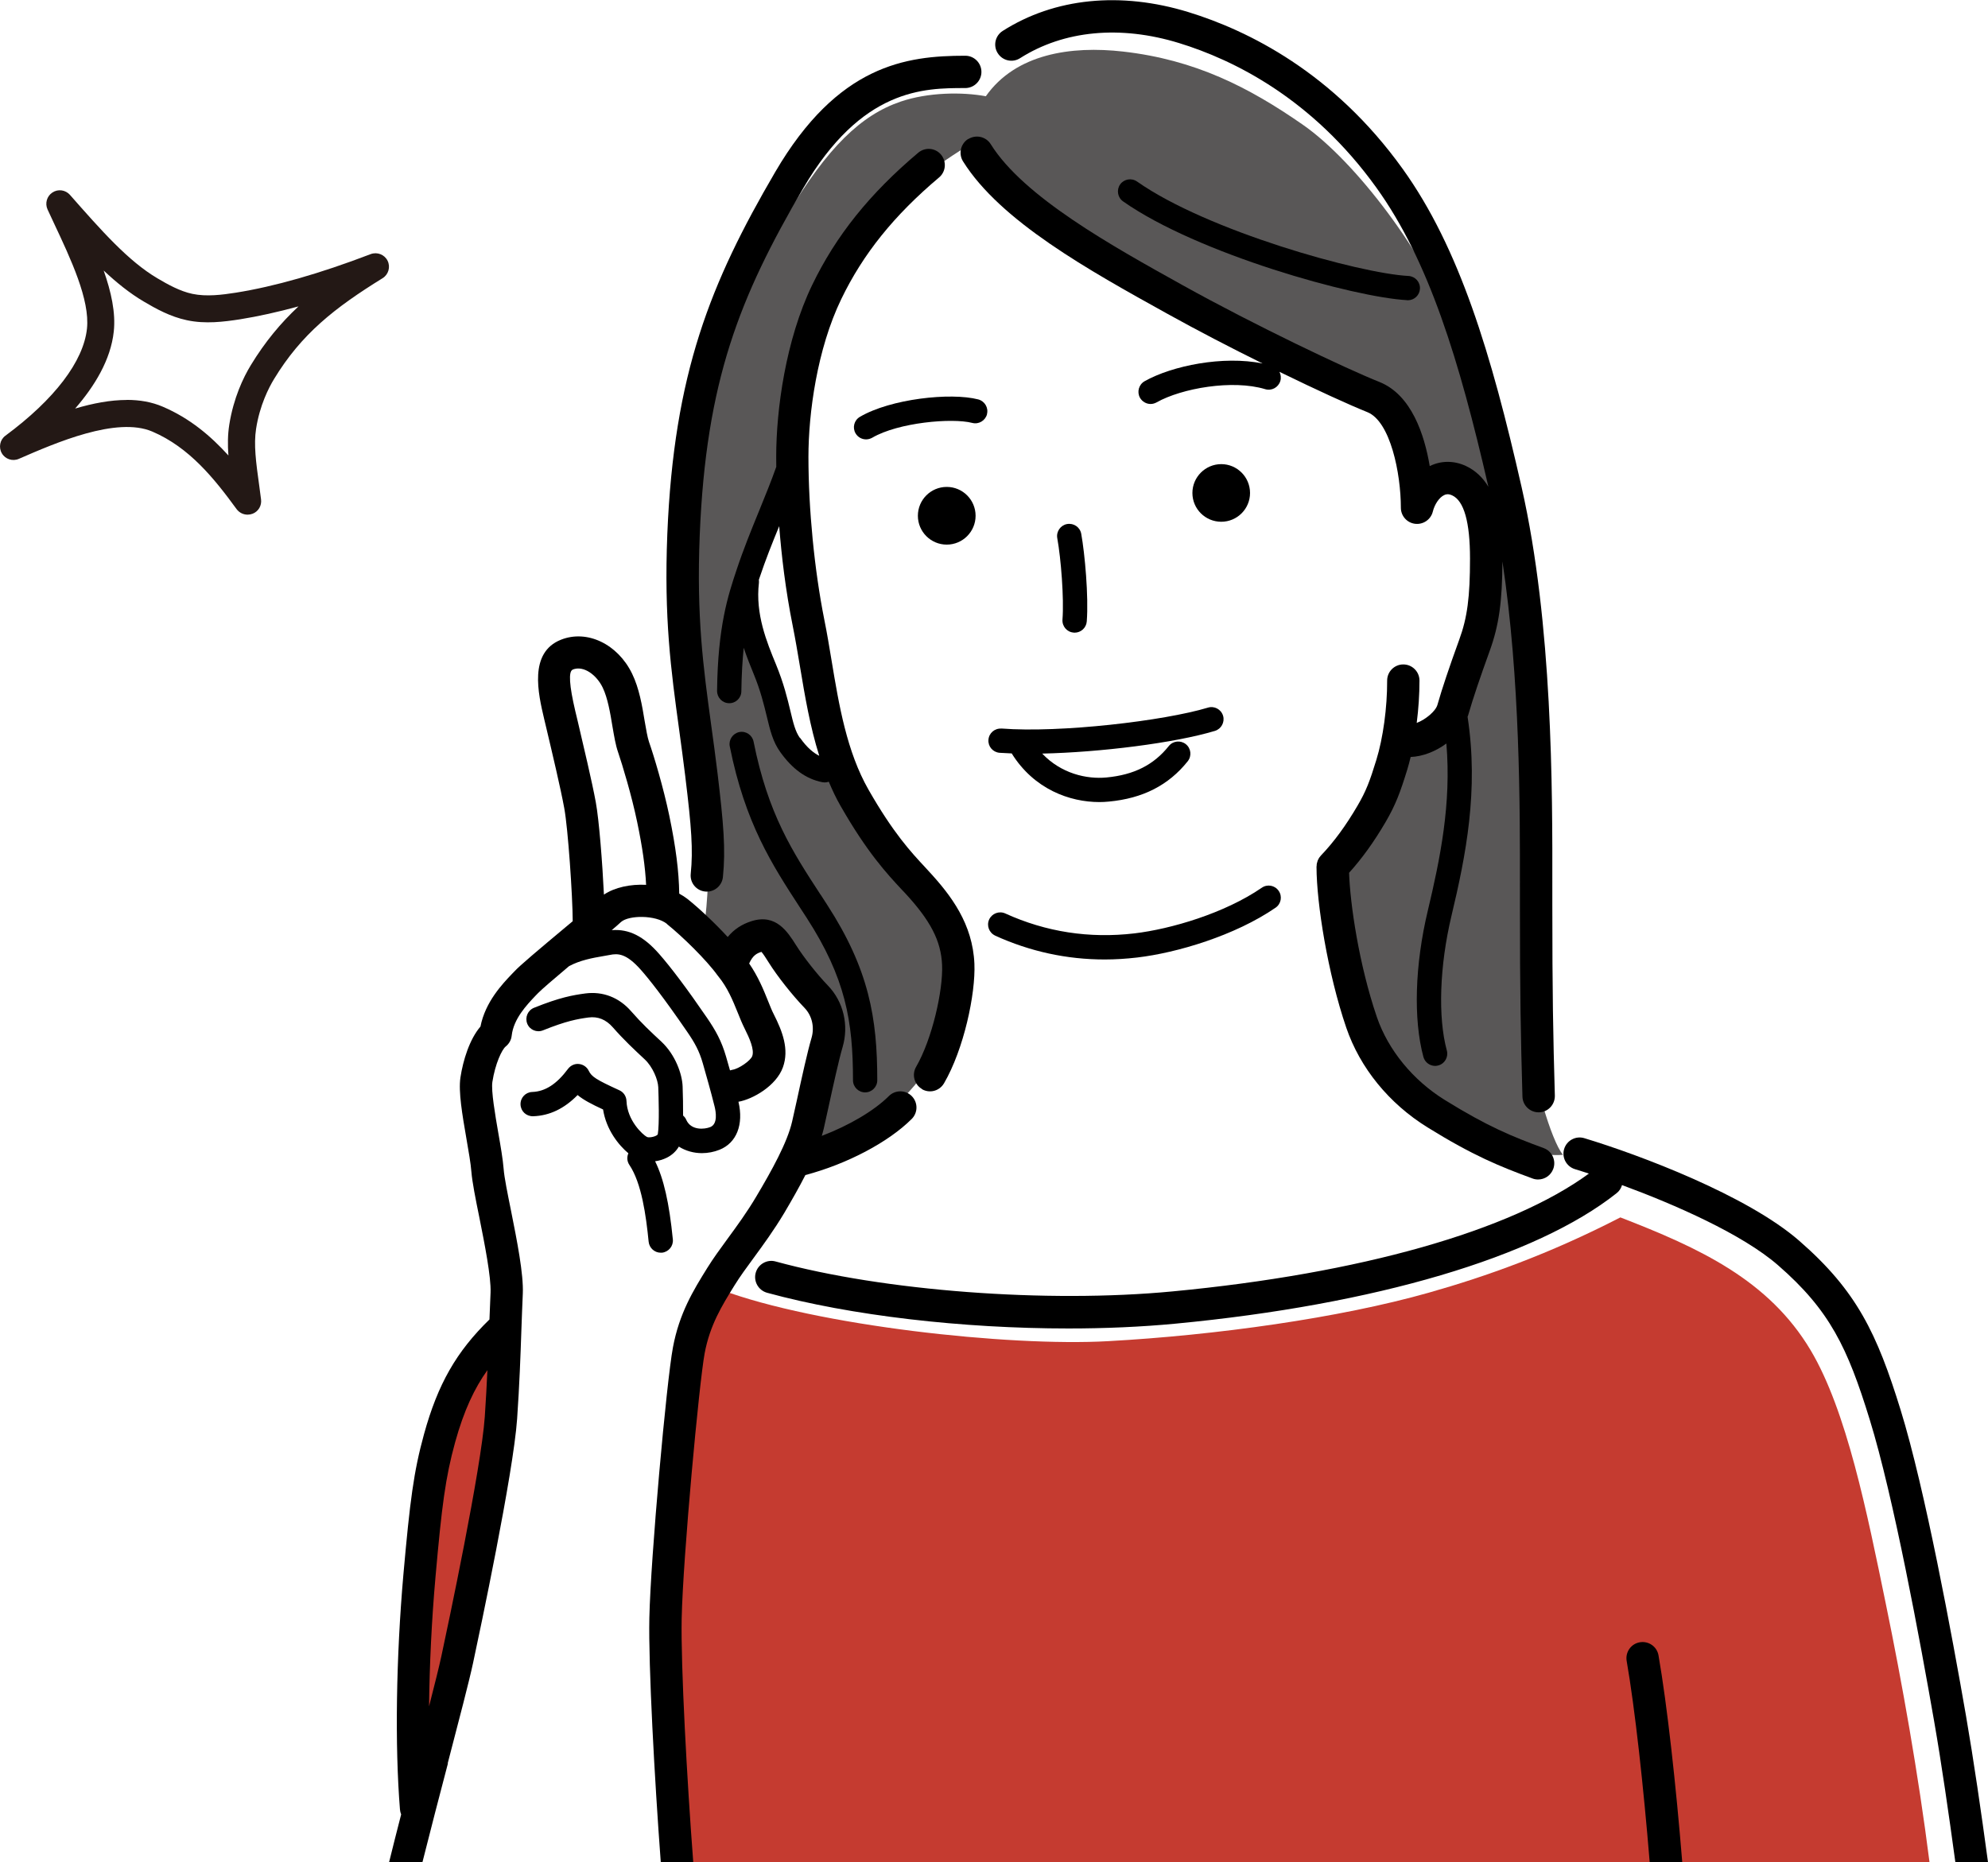 <?xml version="1.0" encoding="UTF-8"?><svg id="Layer_1" xmlns="http://www.w3.org/2000/svg" viewBox="0 0 252.15 236.24"><defs><style>.cls-1{fill:#000;}.cls-1,.cls-2,.cls-3,.cls-4{stroke-width:0px;}.cls-2{fill:#231815;}.cls-3{fill:#595757;}.cls-4{fill:#c53b30;}</style></defs><path class="cls-4" d="M244.73,236.24H86.55s-2.17-26.14-1.61-35.22c.57-9.08,2.18-24.32,2.67-27.9.57-4.12,1.98-7.17,3.83-9.5,12.13,4.54,36.45,7.23,49.11,6.52,13.62-.75,29.32-2.93,40.67-6.15,7.25-2.05,15.32-4.92,24.3-9.55,10.03,3.88,18.82,7.94,24.12,16.83,4.59,7.7,7.16,20.59,9.55,32.2,2.04,9.88,4.12,21.57,5.54,32.76h0Z"/><path class="cls-4" d="M63.43,170.85c.14,6.24-.99,16.59-2.55,23.26-1.56,6.67-3.9,19.36-7.02,27.73-.92-11.06-.38-20.51.36-28.02.92-9.43,3.47-20.28,9.22-22.98h0Z"/><path class="cls-3" d="M89.29,117.94c1-7.9.66-15.22-.8-25.44-1.74-12.29-2.6-19.59.14-36.97,1.7-10.79,7.82-22.6,11.18-28.23,5.18-8.65,9.43-12.72,14.45-14.42,3.46-1.17,7.76-1.23,10.78-.67,3.79-5.39,10.81-6.42,17.4-5.67,9.17,1.04,15.98,4.54,22.79,9.27,6.81,4.73,15.6,16.55,19.01,25.53,2.86,7.56,6.43,20.81,7.38,26.29.95,5.48,2.65,28.18,2.46,36.32-.19,8.13,0,25.91.19,29.31.19,3.41,2.46,11.42,3.97,13.24-4.73.38-10.78-2.65-14.38-5.11-3.59-2.46-8.89-6.05-10.78-11.73-1.89-5.67-3.4-15.51-3.79-19.1,4.16-4.73,7.95-11.54,8.52-15.51,5.63-.77,7.18-4.16,7.75-6.24.56-2.08,2.08-8.13,2.84-11.73.75-3.59,1.32-6.62.19-10.4-1.13-3.78-2.27-5.86-3.79-6.05-1.51-.19-3.22.38-4.35,2.08-.56-3.02-1.51-5.67-2.27-7.94-.76-2.27-1.52-3.97-4.73-5.3-3.22-1.32-14.37-6.43-22.13-10.59-7.75-4.16-15.89-8.51-19.86-11.73-3.97-3.22-7-6.43-8.32-8.89-6.24,3.79-10.57,7.54-14.68,13.15-3.63,4.95-7.07,11.82-8.02,18.63-.95,6.81-.85,9.18-.85,11.45-3.22,4.91-5.02,12.39-5.39,15.6,2.08,5.87,2.93,7.42,3.69,10.64.76,3.22,1.99,10.43,7.66,9.79,3.12,6.74,6.1,10.64,9.83,14.18,3.31,3.14,5.68,6.81,5.68,10.59s-.19,6.78-2.46,11.4c-1.97,4.01-5.88,8.86-16.26,12.81,1.94-6.43,2.91-10.88,3.28-12.96.38-2.08.66-4.74-1.2-6.88-1.85-2.13-3.55-4.68-4.73-6.64-.9-1.49-3.24-2.67-4.98-1.65-1.01.6-2.09,1.47-2.67,2.18l-2.75-2.62h0Z"/><path class="cls-1" d="M86.93,98.6c.78,6.4.99,9.21.68,12.25-.12,1.13.7,2.14,1.83,2.25.07.01.14.01.21.01,1.04,0,1.93-.79,2.04-1.84.36-3.48.09-6.73-.68-13.17-.26-2.17-.54-4.18-.81-6.15-1-7.34-1.87-13.68-1.45-24.05.8-19.58,5.04-30.18,13.11-43.99,7.44-12.74,15.34-12.74,20.57-12.74,1.13,0,2.05-.92,2.05-2.05s-.92-2.05-2.05-2.05c-7.49,0-16.15,1.14-24.11,14.76-8.23,14.08-12.84,25.56-13.68,45.9-.43,10.73.46,17.24,1.49,24.77.26,1.94.54,3.93.8,6.08h0Z"/><path class="cls-1" d="M101.46,93.62c-.59-.82-.85-1.92-1.21-3.43-.37-1.54-.83-3.47-1.83-5.91-1.17-2.84-2.63-6.39-2.16-10.35.01-.13,0-.26-.01-.38.03-.09.06-.17.09-.26.74-2.22,1.61-4.41,2.49-6.54.29,3.7.8,8.1,1.72,12.67.33,1.65.61,3.32.91,5.1.63,3.79,1.28,7.65,2.45,11.36-.68-.34-1.51-.97-2.42-2.26h0ZM116.93,138.17c.32.19.68.28,1.03.28.71,0,1.4-.37,1.78-1.03,2.51-4.32,4.01-11.32,3.85-15.16-.22-5.05-2.93-8.65-5.83-11.78l-.42-.46c-1.8-1.93-4.03-4.33-7.17-9.82-2.76-4.83-3.75-10.7-4.69-16.37-.29-1.73-.58-3.52-.93-5.23-1.25-6.28-2.01-14-2.01-20.65,0-5.51,1.09-13.65,4.16-20,2.76-5.73,6.7-10.63,12.41-15.44.87-.73.97-2.02.25-2.89-.73-.87-2.02-.98-2.89-.25-6.16,5.19-10.44,10.53-13.46,16.79-3.36,6.97-4.56,15.82-4.56,21.79,0,.36,0,.79.01,1.27-.63,1.79-1.39,3.65-2.18,5.59-.99,2.42-2.01,4.93-2.86,7.5-1.06,3.18-2.38,7.14-2.47,15.34,0,.85.67,1.55,1.53,1.56h.02c.84,0,1.53-.68,1.53-1.52.03-2.13.14-3.93.3-5.51.4,1.19.84,2.29,1.24,3.26.91,2.21,1.32,3.94,1.69,5.46.41,1.71.76,3.19,1.7,4.5,1.55,2.17,3.29,3.43,5.34,3.83.1.02.2.03.3.03.18,0,.35-.03.52-.09.44,1.04.92,2.08,1.5,3.08,3.37,5.9,5.89,8.6,7.72,10.57l.42.44c3.28,3.54,4.6,6.11,4.73,9.16.14,3.19-1.25,9.39-3.3,12.93-.56.98-.23,2.23.75,2.8h0Z"/><path class="cls-1" d="M122.8,17.63c-.96.6-1.25,1.87-.66,2.83,4.74,7.59,15.96,13.82,25.86,19.31,3.85,2.14,8.13,4.36,12.14,6.34-5-1.02-11.46.28-14.96,2.25-.74.42-1,1.36-.59,2.1.29.5.81.79,1.35.79.26,0,.51-.07.75-.2,3.19-1.8,9.64-2.93,13.78-1.68.82.25,1.67-.22,1.92-1.03.12-.4.07-.82-.11-1.17,4.77,2.33,8.92,4.22,11.14,5.11,2.94,1.17,4.26,7.8,4.26,12.13,0,1.04.78,1.92,1.81,2.04,1.03.12,1.99-.54,2.24-1.54.23-.94.82-1.81,1.44-2.1.22-.11.52-.19,1.01.03,1.51.69,2.27,3.39,2.27,8.01,0,4.9-.34,7.5-1.37,10.31-1.29,3.55-2.19,6.24-2.76,8.25-.23.81-1.48,1.86-2.63,2.3.23-1.79.35-3.64.35-5.37,0-1.13-.92-2.05-2.05-2.05h-.01c-1.13,0-2.05.93-2.04,2.06.01,3.41-.51,7.26-1.37,10.05-.84,2.74-1.31,3.96-2.37,5.78-1.49,2.55-3.01,4.63-4.65,6.34-.03.04-.06.08-.09.11-.05.06-.1.12-.15.19-.03.06-.06.11-.09.17-.03.06-.07.12-.09.18-.03.07-.05.14-.06.21-.02.06-.04.11-.05.18-.02.09-.02.17-.02.25,0,.05-.02.09-.02.14v.04h0c.01,4.63,1.42,13.48,3.77,20.37,1.75,5.12,5.41,9.62,10.31,12.66,5.81,3.6,9.18,4.96,13.31,6.48.23.09.47.13.71.13.84,0,1.62-.51,1.93-1.35.39-1.06-.15-2.24-1.21-2.63-4.02-1.48-7.07-2.71-12.57-6.12-4.03-2.5-7.16-6.33-8.59-10.49-2.29-6.7-3.4-14.4-3.53-18.32,1.64-1.81,3.16-3.92,4.64-6.45,1.27-2.18,1.85-3.75,2.74-6.64.15-.51.3-1.04.43-1.6,1.54-.06,3.18-.71,4.53-1.71.65,7.64-.79,14.63-2.35,21.19-1.65,6.88-1.85,13.82-.56,18.58.19.68.81,1.13,1.49,1.13.13,0,.27-.02.4-.06.82-.22,1.3-1.07,1.08-1.89-1.15-4.21-.92-10.75.58-17.06,1.83-7.67,3.48-15.94,2.05-25.28.05-.13.1-.26.13-.39.55-1.91,1.43-4.52,2.68-7.98,1.16-3.2,1.59-6.21,1.61-11.34,2.25,14.9,2.23,31.05,2.22,41.38v2.07c0,11.43.1,16.78.32,24.45.03,1.11.95,1.99,2.05,1.99h.06c1.13-.03,2.02-.97,2-2.11-.22-7.63-.32-12.95-.32-24.33v-2.06c.02-12.51.04-33.44-3.89-50.78-3.86-17.02-7.91-30.41-15.1-40.42-8.77-12.22-19.61-17.55-27.15-19.87-8.62-2.65-16.99-1.81-23.57,2.38-.96.61-1.24,1.88-.63,2.83.61.96,1.88,1.24,2.83.63,5.55-3.53,12.71-4.21,20.16-1.92,6.94,2.13,16.92,7.05,25.03,18.34,6.66,9.26,10.52,21.89,14.21,37.95-.68-1.13-1.61-2.06-2.88-2.65-1.49-.68-3.09-.68-4.5,0-.02.01-.04.02-.06.03-.67-4.01-2.33-9.05-6.37-10.67-4.26-1.7-15.81-7.19-24.95-12.27-8.99-5-20.19-11.21-24.36-17.9-.6-.96-1.86-1.25-2.83-.66h0Z"/><path class="cls-1" d="M126.23,118.7c4.42,2.01,9.08,3.02,13.89,3.02,1.36,0,2.74-.09,4.12-.25,5.02-.59,12.39-2.77,17.55-6.32.7-.48.88-1.44.39-2.14-.48-.7-1.44-.88-2.14-.39-4.72,3.24-11.52,5.24-16.16,5.79-5.71.67-11.22-.18-16.38-2.53-.77-.35-1.69,0-2.04.77-.35.77-.01,1.68.76,2.04h0Z"/><path class="cls-1" d="M120.08,61.77c-2.02,0-3.66,1.64-3.66,3.66s1.64,3.66,3.66,3.66,3.66-1.64,3.66-3.66-1.64-3.66-3.66-3.66h0Z"/><path class="cls-1" d="M158.55,62.54c0-2.02-1.64-3.66-3.65-3.66s-3.66,1.64-3.66,3.66,1.64,3.65,3.66,3.65,3.65-1.64,3.65-3.65h0Z"/><path class="cls-1" d="M127.02,92.43c-.85-.06-1.59.57-1.65,1.42-.07.84.56,1.58,1.41,1.65.48.03,1,.06,1.54.08,2.83,4.55,7.37,6.17,11.12,6.17.4,0,.8-.02,1.19-.06,4.31-.4,7.59-2.07,10.02-5.12.53-.67.42-1.64-.25-2.17-.66-.52-1.63-.42-2.16.25-1.91,2.39-4.41,3.65-7.9,3.98-2.53.24-5.76-.5-8.15-3.03,7.35-.16,16.8-1.34,21.91-2.88.81-.25,1.27-1.11,1.03-1.92-.25-.82-1.11-1.28-1.92-1.03-5.56,1.68-18.74,3.23-26.19,2.65h0Z"/><path class="cls-1" d="M125.18,52.55c.22-.82-.28-1.66-1.1-1.88-3.52-.91-11.13-.07-15.01,2.21-.74.43-.98,1.37-.55,2.1.29.49.8.76,1.33.76.26,0,.53-.07.78-.21,3.31-1.94,10.14-2.54,12.68-1.88.82.22,1.66-.28,1.88-1.1h0Z"/><path class="cls-1" d="M136.19,80.26s.08,0,.12,0c.79,0,1.47-.62,1.53-1.42.25-3.18-.25-8.63-.7-11.12-.15-.84-.95-1.39-1.8-1.24-.83.15-1.39.96-1.24,1.79.47,2.59.87,7.66.66,10.33-.06.85.57,1.59,1.42,1.65h0Z"/><path class="cls-1" d="M104.09,113.52c-3.58-5.49-6.67-10.23-8.51-19.44-.17-.83-.97-1.38-1.81-1.21-.83.17-1.37.98-1.21,1.81,1.96,9.79,5.36,15,8.95,20.52l.8,1.23c4.94,7.64,5.88,13.14,5.88,20.61,0,.85.69,1.54,1.54,1.54s1.54-.69,1.54-1.54c0-7.87-1.04-14.05-6.37-22.28l-.8-1.24h0Z"/><path class="cls-1" d="M178.48,38.09s.06,0,.09,0c.81,0,1.49-.64,1.53-1.46.05-.85-.6-1.57-1.45-1.62-6.28-.33-25.57-5.74-34.43-11.98-.7-.49-1.66-.32-2.15.37-.48.7-.32,1.66.38,2.15,9.44,6.64,29.3,12.18,36.04,12.53h0Z"/><path class="cls-1" d="M55.24,200.01c.8-9.01,1.25-12.54,2.48-17.02,1.13-4.09,2.47-6.89,4.1-9.17-.08,1.83-.19,3.79-.33,5.89-.46,6.65-4.67,26.49-5.51,30.4-.29,1.35-.85,3.59-1.56,6.36.06-5.29.33-10.96.82-16.46h0ZM72.64,84.94c1.41-.56,3.05.72,3.8,2.28.64,1.32.96,3.23,1.24,4.93.22,1.27.4,2.37.71,3.26.56,1.65,1.73,5.51,2.43,8.89.66,3.16,1.02,5.69,1.13,7.95-1.97-.1-3.96.31-5.35,1.24-.19-4.01-.62-9.48-1.03-11.71-.47-2.58-1.58-7.23-2.3-10.31l-.3-1.25c-.77-3.27-.88-5.04-.34-5.26h0ZM84.59,117.22c1.98,1.59,5.04,4.59,6.43,6.53.01.01.02.02.03.03.02.02.03.05.05.07,1.19,1.45,1.84,3.06,2.47,4.61.29.73.57,1.41.89,2.05.6,1.19,1.25,2.66.95,3.47-.21.58-1.7,1.61-2.5,1.73-.11.02-.22.05-.32.08-.17-.59-.33-1.18-.5-1.75-.58-2-1.32-3.31-2.41-4.91-2.47-3.61-4.58-6.42-6.09-8.13-1.97-2.24-3.81-3.17-6-3,.49-.42.9-.77,1.17-1.03.99-.89,4.41-.91,5.83.23h0ZM56.79,223.68c1.45-5.56,2.71-10.37,3.21-12.71.85-3.96,5.11-24.05,5.59-30.98.3-4.33.43-8.02.54-11.26.06-1.59.11-3.11.18-4.61.11-2.48-.74-6.75-1.49-10.51-.44-2.18-.86-4.24-.94-5.32-.1-1.25-.38-2.87-.68-4.58-.39-2.25-.92-5.32-.75-6.45.36-2.33,1.21-4.11,1.69-4.5.43-.34.7-.83.76-1.37.23-2.13,1.9-3.89,3-5.05l.33-.34c.42-.44,2.14-1.92,3.94-3.43,1.4-.76,3.02-1.05,4.3-1.27.31-.05.59-.1.84-.15,1.07-.22,2.11-.22,3.98,1.89,1,1.13,2.82,3.41,5.86,7.84.96,1.4,1.53,2.41,1.99,4.01.48,1.7.99,3.45,1.49,5.46.17.66.44,2.24-.54,2.63-.73.3-2.44.46-3.05-.92-.09-.22-.23-.39-.4-.54.01-1.2-.02-2.52-.06-3.7-.06-1.57-.92-4.02-2.7-5.68-1.35-1.25-2.51-2.34-3.83-3.85-1.53-1.76-3.6-2.55-5.81-2.26-1.62.22-3.23.5-6.51,1.82-.79.32-1.17,1.21-.86,2.01.31.79,1.21,1.17,2,.85,2.95-1.19,4.37-1.44,5.77-1.63,1.19-.16,2.22.26,3.08,1.24,1.42,1.62,2.7,2.81,4.05,4.07,1.02.95,1.68,2.58,1.72,3.53.04,1.16.16,4.67-.06,5.98-.13.26-1.05.48-1.37.34-.55-.29-2.51-2.09-2.6-4.57-.02-.58-.36-1.11-.89-1.35-2.95-1.35-3.53-1.72-3.9-2.48-.23-.48-.71-.81-1.24-.86-.53-.06-1.05.18-1.38.61-1.45,1.95-2.9,2.88-4.55,2.94-.85.03-1.51.74-1.48,1.59.03.85.71,1.5,1.59,1.49,2.09-.07,3.95-.96,5.65-2.69.76.63,1.78,1.16,3.23,1.83.4,2.57,1.97,4.52,3.21,5.56-.21.47-.18,1.02.13,1.48,1.54,2.29,2.11,6.4,2.44,9.74.08.79.75,1.39,1.53,1.39.05,0,.1,0,.15,0,.85-.09,1.47-.84,1.39-1.68-.46-4.64-1.16-7.71-2.25-9.92.51-.07,1.01-.22,1.48-.45.68-.34,1.19-.83,1.53-1.41.87.55,1.9.83,2.92.83.77,0,1.54-.15,2.24-.43,2.17-.87,3.08-3.2,2.4-6.09,1.82-.32,4.79-2.01,5.64-4.37.82-2.27-.06-4.56-1.15-6.71-.25-.48-.49-1.09-.75-1.74-.56-1.4-1.25-3.08-2.38-4.72.46-1.03.97-1.29,1.54-1.47h.02c.23.25.6.84.93,1.36,1.08,1.73,2.99,4.14,4.54,5.75.94.98,1.28,2.43.88,3.8-.5,1.69-1.23,4.99-1.86,7.91-.22,1.01-.43,1.94-.6,2.69-.6,2.66-2.63,6.3-4.54,9.51-1.2,2.03-2.45,3.73-3.65,5.37-.94,1.29-1.83,2.5-2.59,3.73-1.74,2.8-3.53,5.71-4.34,10.06-.81,4.32-2.82,26.58-2.99,34.3-.13,6.02.66,20.44,1.45,31.02h4.12c-.8-10.47-1.59-24.95-1.47-30.93.17-7.9,2.22-29.9,2.91-33.63.67-3.6,2.19-6.05,3.8-8.65.68-1.1,1.52-2.25,2.42-3.47,1.2-1.64,2.57-3.51,3.88-5.7.94-1.59,1.87-3.22,2.68-4.81,5.28-1.4,10.53-4.16,13.49-7.12.8-.8.8-2.1,0-2.9-.8-.8-2.1-.8-2.9,0-1.89,1.88-5.07,3.74-8.51,5.05.09-.31.18-.62.25-.92.17-.76.38-1.7.6-2.72.59-2.7,1.33-6.07,1.79-7.62.82-2.78.11-5.77-1.86-7.81-1.35-1.4-3.08-3.59-4.04-5.12-1.07-1.69-2.53-4.02-5.62-3.06-1.25.39-2.26,1.05-3.05,2.02-1.64-1.78-3.62-3.64-5.11-4.83-.32-.25-.67-.47-1.04-.67-.04-2.82-.43-5.91-1.26-9.89-.75-3.59-1.95-7.58-2.58-9.38-.19-.57-.36-1.56-.54-2.6-.32-1.97-.7-4.2-1.6-6.04-1.82-3.75-5.69-5.61-9-4.31-4.14,1.62-2.9,6.87-2.16,10.02l.3,1.26c.72,3.04,1.81,7.63,2.26,10.11.47,2.53,1.06,11.1,1.07,14.33-.29.25-.59.5-.9.75-3.47,2.9-5.8,4.86-6.5,5.62l-.3.31c-1.21,1.27-3.39,3.55-4,6.68-1.38,1.6-2.21,4.28-2.54,6.46-.27,1.8.23,4.7.76,7.77.28,1.62.55,3.15.63,4.21.11,1.31.52,3.39,1.01,5.79.67,3.36,1.5,7.54,1.42,9.52-.05,1.11-.1,2.25-.14,3.41-4.2,4.09-6.55,8.2-8.3,14.55-1.32,4.79-1.78,8.45-2.61,17.74-.93,10.57-1.1,21.74-.44,29.88.02.22.07.43.15.62-.53,2.06-1.05,4.11-1.54,6.1h4.23c1.04-4.14,2.19-8.56,3.24-12.56h0Z"/><path class="cls-1" d="M249.36,217.67c-1.77-10.2-5.2-28.79-8.29-38.79-3-9.71-5.56-15.12-12.87-21.48-6.61-5.76-20.24-10.89-27.25-13.01-1.08-.33-2.23.28-2.56,1.37-.33,1.08.29,2.23,1.37,2.56.54.17,1.14.35,1.77.56-9.92,7.27-29.05,12.7-52.83,14.95-15.94,1.52-36.64-.05-50.33-3.8-1.09-.3-2.22.35-2.52,1.44-.3,1.09.34,2.22,1.44,2.53,10.63,2.91,24.81,4.53,38.22,4.53,4.68,0,9.27-.2,13.58-.61,25.34-2.41,45.73-8.44,55.95-16.55.35-.27.58-.64.69-1.03,6.66,2.45,15.24,6.21,19.78,10.16,6.59,5.73,8.83,10.48,11.64,19.6,3.02,9.77,6.41,28.17,8.17,38.27.95,5.45,1.85,11.72,2.69,17.87h4.14c-.86-6.36-1.81-12.89-2.79-18.57h0Z"/><path class="cls-1" d="M210.36,210.01c-.19-1.12-1.25-1.86-2.37-1.67-1.12.19-1.86,1.25-1.67,2.37,1.04,5.96,2.14,15.98,2.92,25.53h4.13c-.79-9.73-1.92-19.99-3.01-26.23h0Z"/><path class="cls-2" d="M16.08,50.73c1.63,0,3.17.26,4.58.87,3.41,1.46,6.05,3.69,8.31,6.18-.1-1.36-.09-2.63.11-3.9.54-3.4,1.78-5.99,2.73-7.55,1.8-2.96,3.79-5.35,6.05-7.46-2.64.72-5.12,1.27-7.43,1.64-2.03.31-4.39.62-6.74.11-2.08-.44-3.91-1.45-5.46-2.37-1.75-1.03-3.43-2.38-5.08-3.93.95,2.7,1.54,5.35,1.28,7.74h0c-.38,3.58-2.44,6.94-4.9,9.77,2.27-.67,4.48-1.09,6.55-1.09h0ZM31.4,65.29c-.54,0-1.05-.25-1.39-.7-2.83-3.88-5.99-7.83-10.69-9.84-4.53-1.94-12.29,1.44-16.93,3.46-.8.35-1.73.04-2.16-.71-.43-.75-.24-1.72.46-2.23,6.23-4.61,9.9-9.43,10.34-13.58h0c.39-3.65-2.05-8.83-4.2-13.4l-.8-1.72c-.35-.77-.09-1.69.62-2.15.71-.47,1.65-.34,2.22.3,3.97,4.51,7.39,8.4,11.1,10.59,1.32.78,2.86,1.64,4.43,1.97,1.79.38,3.78.12,5.51-.15,4.9-.78,10.65-2.42,17.1-4.89.83-.31,1.76.05,2.15.84.39.79.11,1.75-.63,2.21-6.09,3.77-10.3,7.07-13.78,12.81-.65,1.07-1.81,3.31-2.27,6.3-.31,2.01-.02,4.2.4,7.22l.23,1.74c.1.78-.33,1.52-1.06,1.81-.21.08-.42.12-.63.12h0Z"/></svg>